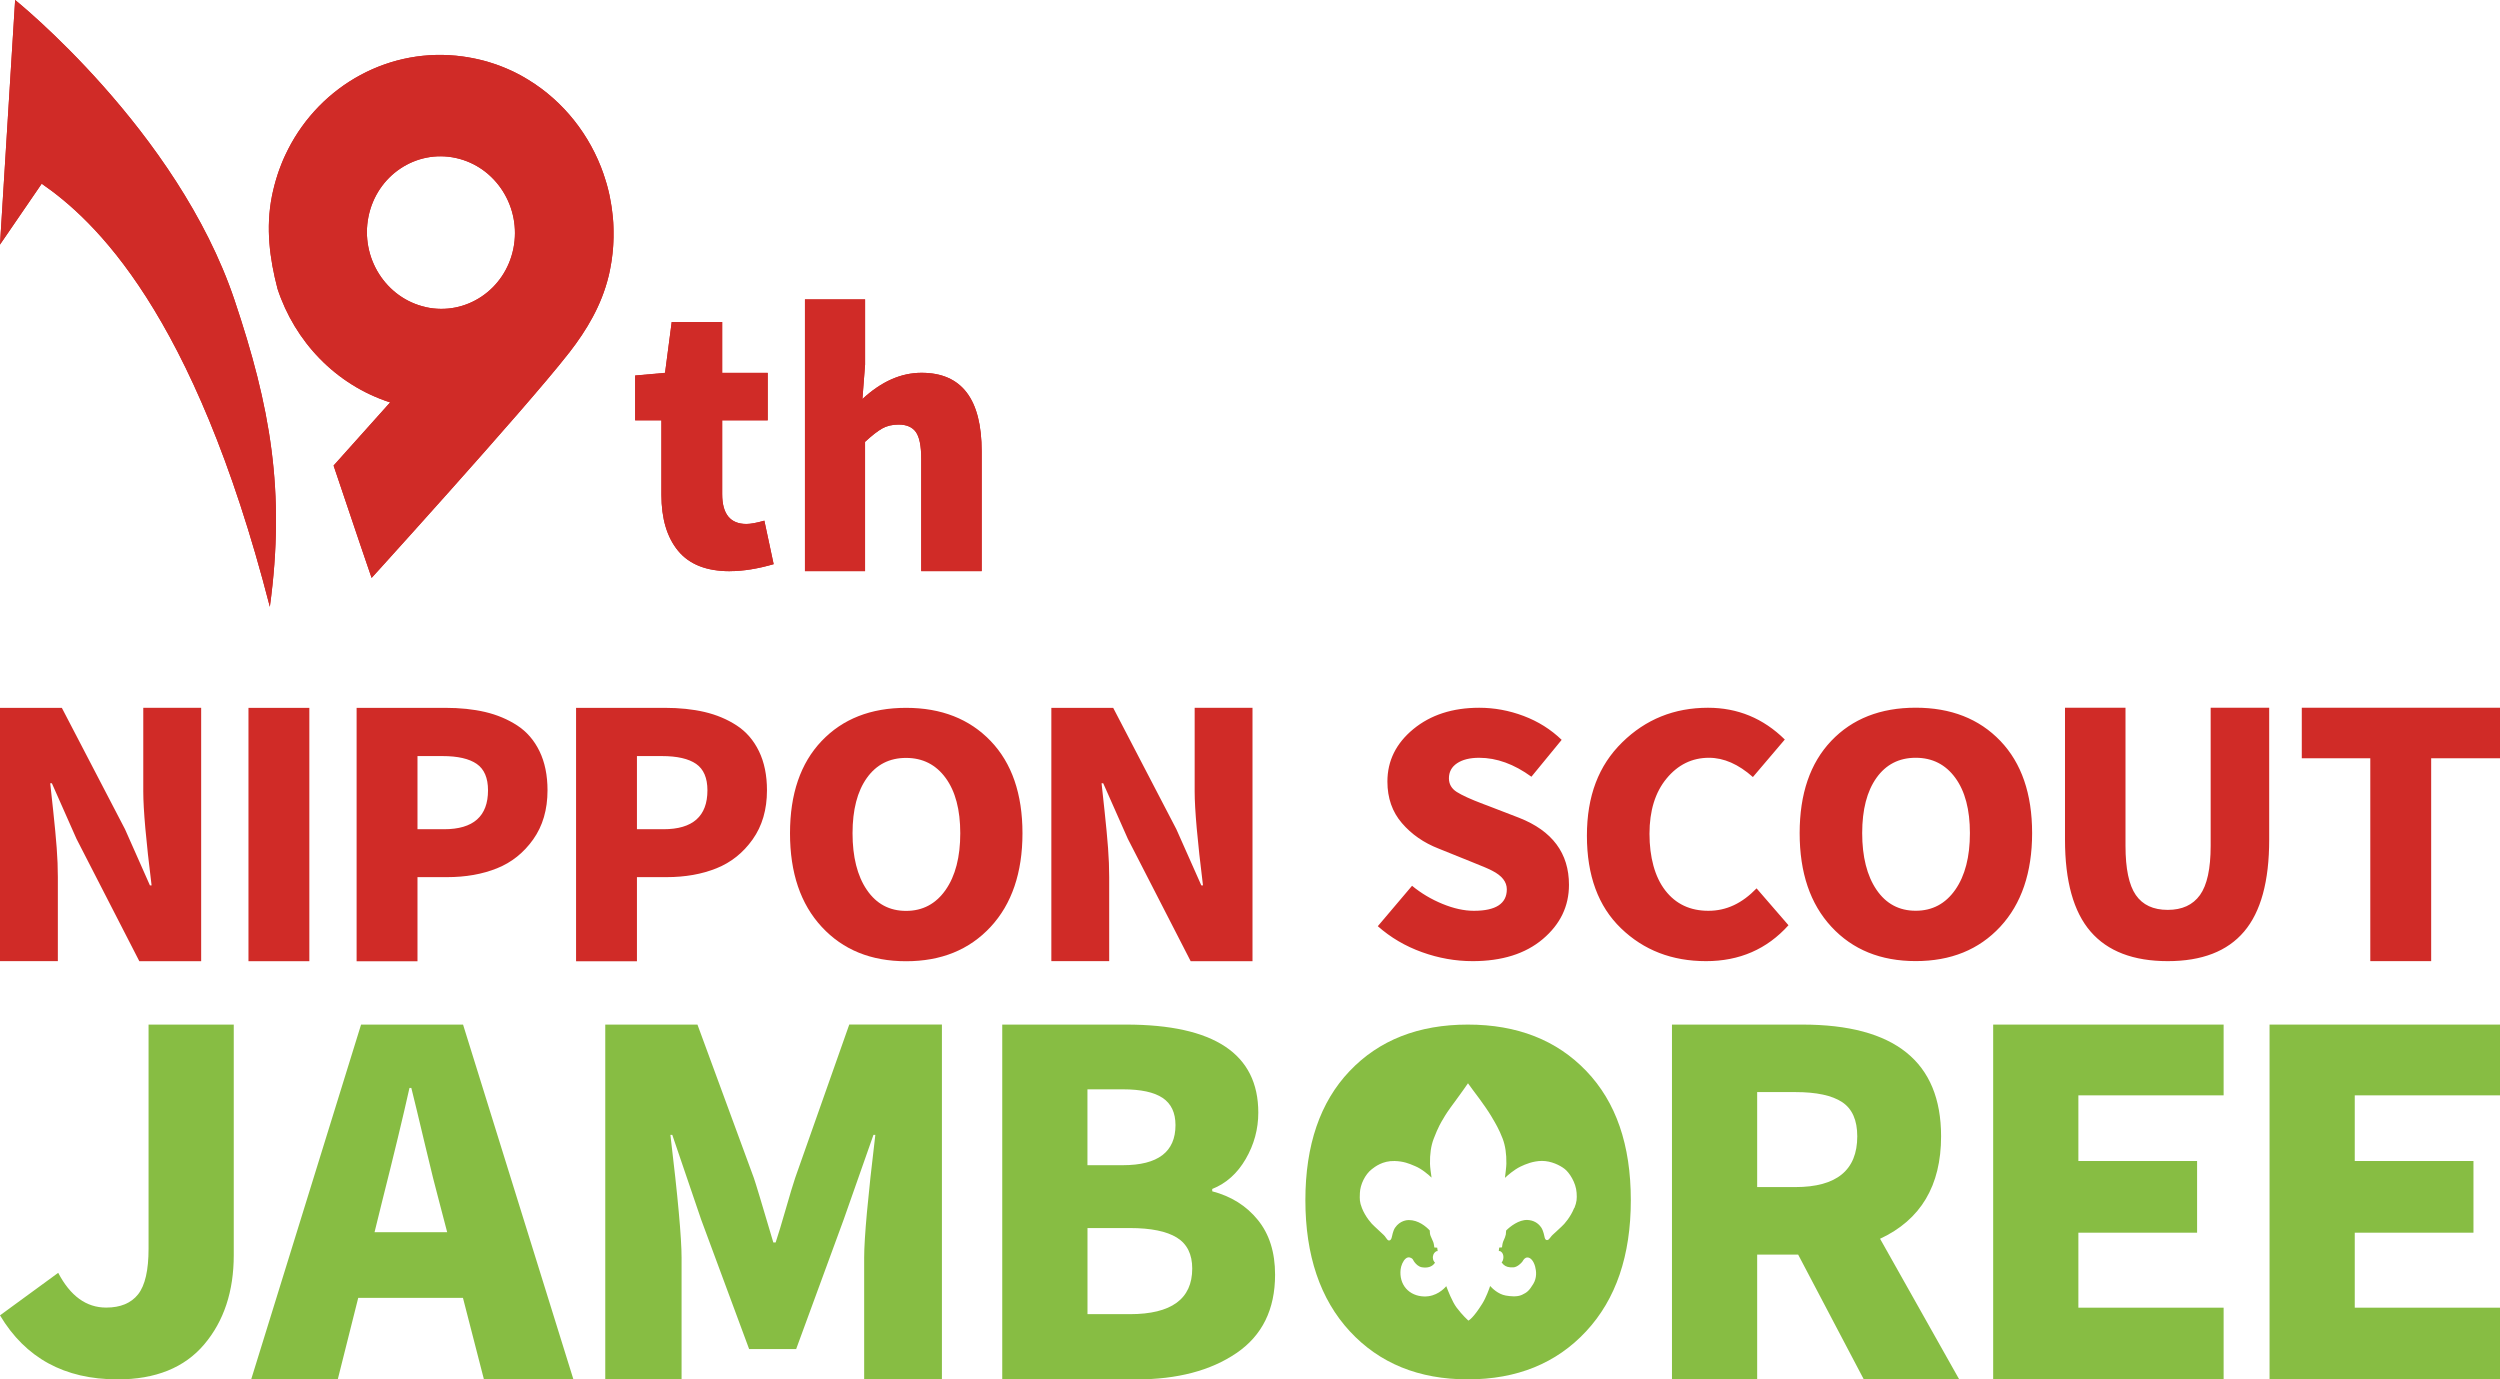 <?xml version="1.0" encoding="UTF-8"?><svg id="_レイヤー_1" xmlns="http://www.w3.org/2000/svg" viewBox="0 0 543.73 300"><defs><style>.cls-1{fill:#87bd43;}.cls-2{fill:#d02b27;}</style></defs><path class="cls-2" d="M0,209.06v-55.11h13.45l13.74,26.4,5.42,12.22h.36c-1.21-9.74-1.81-16.54-1.81-20.4v-18.23h12.59v55.11h-13.45l-13.67-26.62-5.35-12.08h-.36c.09.87.31,2.87.65,6,.34,3.14.59,5.82.76,8.06.17,2.24.25,4.35.25,6.33v18.3H0ZM54.04,153.95h13.24v55.11h-13.24v-55.11ZM77.56,209.06v-55.11h19.31c3.18,0,6.06.3,8.64.9,2.58.61,4.9,1.58,6.98,2.93,2.07,1.35,3.69,3.22,4.85,5.61,1.16,2.39,1.74,5.22,1.74,8.5,0,4.19-1.04,7.75-3.11,10.67-2.07,2.92-4.7,5.02-7.88,6.29-3.18,1.28-6.8,1.92-10.85,1.92h-6.44v18.3h-13.24ZM90.8,180.35h5.79c6.36,0,9.55-2.82,9.55-8.46,0-2.7-.82-4.61-2.46-5.75-1.64-1.13-4.12-1.7-7.45-1.7h-5.43v15.91ZM125.29,209.06v-55.11h19.31c3.18,0,6.06.3,8.64.9,2.58.61,4.91,1.58,6.98,2.93,2.07,1.35,3.69,3.22,4.85,5.61,1.16,2.39,1.74,5.22,1.74,8.5,0,4.19-1.04,7.75-3.11,10.67-2.07,2.92-4.7,5.02-7.88,6.29-3.18,1.28-6.8,1.92-10.85,1.92h-6.44v18.3h-13.24ZM138.52,180.35h5.79c6.36,0,9.55-2.82,9.55-8.46,0-2.7-.82-4.61-2.46-5.75-1.64-1.13-4.12-1.7-7.45-1.7h-5.42v15.91ZM171.82,181.23c0-8.55,2.29-15.24,6.87-20.06,4.58-4.81,10.7-7.22,18.37-7.22s13.8,2.41,18.41,7.22c4.6,4.81,6.91,11.5,6.91,20.06s-2.32,15.4-6.94,20.37c-4.63,4.98-10.75,7.46-18.37,7.46s-13.73-2.48-18.34-7.46c-4.61-4.97-6.91-11.76-6.91-20.37M208.85,181.23c0-5.12-1.06-9.13-3.18-12.03-2.12-2.9-4.99-4.36-8.61-4.36s-6.46,1.46-8.53,4.36c-2.07,2.91-3.11,6.92-3.11,12.03s1.03,9.27,3.11,12.31c2.07,3.05,4.92,4.57,8.53,4.57s6.48-1.52,8.61-4.57c2.12-3.04,3.18-7.15,3.18-12.31M228.66,209.06v-55.11h13.45l13.74,26.4,5.43,12.22h.36c-1.21-9.74-1.81-16.54-1.81-20.4v-18.23h12.58v55.11h-13.45l-13.67-26.62-5.35-12.08h-.36c.1.87.31,2.87.65,6,.34,3.14.59,5.82.76,8.06.17,2.24.25,4.35.25,6.33v18.3h-12.58Z"/><path class="cls-2" d="M320.27,209.04c-3.71,0-7.38-.65-10.99-1.95-3.62-1.3-6.82-3.18-9.62-5.65l7.45-8.79c1.98,1.63,4.18,2.94,6.62,3.94,2.43,1,4.71,1.5,6.83,1.5,4.77,0,7.16-1.56,7.16-4.67,0-1.63-1.06-2.97-3.18-4.05-.58-.32-2.1-.98-4.56-1.95l-7.09-2.86c-3.23-1.26-5.89-3.1-7.99-5.55-2.1-2.44-3.15-5.45-3.15-9.03,0-4.51,1.88-8.31,5.64-11.41,3.76-3.09,8.53-4.64,14.32-4.64,3.28,0,6.5.59,9.66,1.78,3.16,1.19,5.92,2.92,8.28,5.2l-6.58,8.02c-3.76-2.74-7.55-4.12-11.36-4.12-2.03,0-3.63.4-4.81,1.19-1.18.79-1.77,1.88-1.77,3.28,0,1.25.57,2.24,1.7,2.96,1.13.72,3.05,1.6,5.75,2.62.43.14.75.26.94.35l6.87,2.65c7.23,2.84,10.85,7.7,10.85,14.58,0,4.65-1.89,8.58-5.68,11.79-3.79,3.21-8.89,4.81-15.3,4.81M371.03,209.04c-7.38,0-13.54-2.38-18.48-7.15-4.94-4.76-7.41-11.48-7.41-20.13s2.55-15.28,7.67-20.3c5.11-5.02,11.33-7.53,18.66-7.53,6.46,0,12.03,2.3,16.71,6.91l-6.94,8.16c-3.14-2.79-6.32-4.19-9.55-4.19-3.67,0-6.74,1.5-9.22,4.5-2.48,3-3.72,7.01-3.72,12.04s1.14,9.36,3.43,12.31c2.29,2.96,5.41,4.43,9.37,4.43s7.35-1.63,10.49-4.88l6.94,8.02c-4.68,5.21-10.66,7.81-17.94,7.81M391.41,181.2c0-8.55,2.29-15.24,6.87-20.06,4.58-4.81,10.7-7.22,18.37-7.22s13.8,2.41,18.41,7.22c4.6,4.81,6.91,11.5,6.91,20.06s-2.32,15.4-6.94,20.37c-4.63,4.98-10.75,7.46-18.37,7.46s-13.73-2.48-18.34-7.46c-4.61-4.97-6.91-11.76-6.91-20.37M428.44,181.2c0-5.12-1.06-9.13-3.18-12.03-2.12-2.9-4.99-4.36-8.61-4.36s-6.46,1.46-8.53,4.36c-2.07,2.91-3.11,6.92-3.11,12.03s1.04,9.27,3.11,12.31c2.07,3.05,4.92,4.57,8.53,4.57s6.48-1.52,8.61-4.57c2.12-3.04,3.18-7.15,3.18-12.31M471.47,209.04c-7.47,0-13.07-2.14-16.78-6.43-3.71-4.28-5.57-10.95-5.57-19.99v-28.69h13.16v30.04c0,4.97.75,8.53,2.24,10.69,1.49,2.16,3.81,3.23,6.94,3.23s5.47-1.07,7.02-3.23c1.54-2.15,2.32-5.72,2.32-10.69v-30.04h12.73v28.69c0,9.05-1.82,15.71-5.46,19.99-3.64,4.29-9.17,6.43-16.6,6.43M515.52,209.04v-44.12h-14.9v-10.99h43.11v10.99h-14.97v44.12h-13.24Z"/><path class="cls-1" d="M25.52,300c-11.48,0-19.98-4.64-25.52-13.92l12.66-9.25c2.63,5.04,6.11,7.56,10.43,7.56,3.1,0,5.42-.96,6.94-2.88,1.52-1.92,2.28-5.24,2.28-9.94v-48.72h18.53v50.11c0,7.89-2.14,14.37-6.43,19.44s-10.58,7.61-18.88,7.61"/><path class="cls-1" d="M105.25,300l-4.56-17.72h-22.78l-4.45,17.72h-18.83l23.9-77.16h22.18l24,77.16h-19.44ZM81.46,268h15.8l-1.72-6.58c-.74-2.7-1.79-6.9-3.14-12.61s-2.33-9.77-2.94-12.2h-.4c-1.35,6.08-3.34,14.34-5.98,24.81l-1.62,6.58Z"/><path class="cls-1" d="M131.64,300v-77.16h20.05l12.25,33.31c.34.94,1.76,5.64,4.25,14.07h.51c.54-1.62,1.27-4.02,2.18-7.19.91-3.17,1.6-5.47,2.08-6.89l11.75-33.31h20.15v77.16h-16.91v-26.43c0-4.32.81-13.23,2.43-26.73h-.41l-6.48,18.43-10.33,28.15h-10.23l-10.43-28.15-6.28-18.43h-.41c1.62,13.5,2.43,22.41,2.43,26.73v26.43h-16.61Z"/><path class="cls-1" d="M217.98,300v-77.16h26.93c19.17,0,28.76,6.38,28.76,19.14,0,3.58-.91,6.94-2.73,10.08-1.82,3.14-4.25,5.32-7.29,6.53v.51c4.12,1.08,7.43,3.15,9.92,6.23,2.5,3.07,3.75,7.04,3.75,11.9,0,7.56-2.8,13.25-8.41,17.06-5.6,3.81-12.86,5.72-21.77,5.72h-29.16ZM236.52,253.42h7.7c7.63,0,11.44-2.9,11.44-8.71,0-2.7-.93-4.67-2.79-5.92-1.86-1.25-4.74-1.87-8.66-1.87h-7.7v16.51ZM236.52,285.82h9.21c9.04,0,13.57-3.31,13.57-9.92,0-3.1-1.11-5.35-3.34-6.73-2.23-1.38-5.64-2.08-10.23-2.08h-9.21v18.73Z"/><path class="cls-1" d="M426.12,300h-20.76l-14.28-27.14h-8.91v27.14h-18.53v-77.16h28.35c20.12,0,30.18,8.1,30.18,24.3,0,10.73-4.42,18.16-13.27,22.28l17.21,30.58ZM382.17,237.52v20.66h8.3c8.98,0,13.47-3.68,13.47-11.04,0-3.51-1.1-5.99-3.29-7.44-2.19-1.45-5.58-2.18-10.18-2.18h-8.3Z"/><polygon class="cls-1" points="493.61 300 493.61 222.84 543.73 222.84 543.73 238.23 512.14 238.23 512.14 252.51 537.96 252.51 537.96 268.1 512.14 268.1 512.14 284.41 543.73 284.41 543.73 300 493.61 300"/><polygon class="cls-1" points="433.5 300 433.5 222.84 483.62 222.84 483.62 238.23 452.03 238.23 452.03 252.51 477.85 252.51 477.85 268.1 452.03 268.1 452.03 284.41 483.62 284.41 483.62 300 433.5 300"/><path class="cls-2" d="M158.74,124.23c-5.06,0-8.8-1.47-11.24-4.41-2.43-2.94-3.65-7.01-3.65-12.21v-16.19h-5.71v-9.75l6.5-.58,1.45-11.06h10.98v11.06h9.9v10.33h-9.9v16.04c0,4.34,1.76,6.5,5.27,6.5.91,0,2.22-.24,3.9-.72l2.02,9.46c-3.47,1.01-6.65,1.52-9.54,1.52"/><path class="cls-2" d="M175.07,124.23v-59.11h13.08v14.16l-.58,7.51c4.09-3.8,8.38-5.71,12.86-5.71,8.72,0,13.08,5.71,13.08,17.12v26.01h-13.15v-24.42c0-2.79-.39-4.73-1.16-5.82-.77-1.08-2.02-1.63-3.76-1.63-1.4,0-2.6.29-3.61.87-1.01.58-2.24,1.55-3.69,2.89v28.11h-13.08Z"/><path class="cls-2" d="M9.07,39.95L0,53.19,3.29,0s35.29,28.3,47.71,65.25c7.78,23.14,11.12,41.57,7.69,66.72C42.1,67.44,20.18,47.64,9.07,39.95M131.88,39.77c.07.24.14.47.2.71.02.08.04.15.06.23.06.22.11.44.17.66.02.1.05.19.07.29.05.2.1.41.14.61.02.11.05.23.07.34.04.19.08.38.11.57.03.13.05.26.07.39.03.17.07.35.1.53.03.14.05.28.07.42.03.16.05.33.08.5.02.15.04.31.06.46.02.16.04.31.06.47.02.16.04.32.06.49.02.15.03.3.05.45.02.17.03.34.05.51.01.14.02.29.04.43.01.18.02.35.04.53,0,.14.02.28.02.41,0,.18.02.37.02.55,0,.13.01.27.01.4,0,.19,0,.38.01.57,0,.13,0,.26,0,.38,0,.2,0,.39,0,.59,0,.12,0,.24,0,.37,0,.2-.01.41-.02.61,0,.12,0,.23-.01.35,0,.21-.02.42-.03.64,0,.1-.01.21-.02.32-.02.22-.03.45-.05.67,0,.09-.02.19-.03.28-.02.24-.05.48-.07.72,0,.08-.02.16-.03.24-.03.26-.06.52-.1.78,0,.06-.02.11-.02.17-.04.28-.08.57-.13.85,0,.03,0,.06-.02.09-.05.32-.11.64-.17.97-.05.25-.1.5-.15.75-.04.19-.08.37-.12.56-.04.15-.07.31-.11.46-1.55,6.34-4.75,11.69-8.54,16.58-.08.09-.16.19-.24.28h.01c-4.66,5.98-15.98,18.86-25.81,29.88l-7.87,8.79c-5.33,5.94-9.09,10.07-9.09,10.07,0,0-3.85-11.21-8.27-24.43l12.3-13.74c-11.88-3.84-20.75-13.28-24.5-24.73,0-.01,0-.03-.01-.05-1.69-6.49-2.57-13.17-1.2-20.09.02-.1.04-.19.06-.28.04-.2.08-.41.13-.61.03-.15.07-.29.1-.43.04-.16.08-.33.12-.49.04-.17.09-.35.13-.52.04-.14.07-.27.11-.41.05-.19.1-.38.16-.57.04-.12.07-.25.11-.37.06-.19.12-.39.18-.58.04-.12.08-.24.11-.36.06-.19.12-.37.19-.56.04-.13.09-.25.13-.38.06-.17.12-.34.19-.51.05-.14.1-.28.16-.42.06-.15.12-.3.17-.44.06-.16.13-.32.19-.48.05-.12.1-.24.15-.36.08-.18.16-.37.24-.55.04-.09.08-.18.12-.26.1-.21.2-.43.3-.64.03-.05.05-.11.08-.16.12-.25.24-.49.36-.73,0-.02.02-.03.02-.05,7.14-14.03,22.24-22.39,38.02-20.2h0c.31.04.61.09.92.14.03,0,.05,0,.08.01.28.05.56.1.83.15.06,0,.11.02.17.03.25.05.49.1.74.15.1.02.19.04.28.06.21.05.41.09.61.14.14.03.28.07.41.1.16.04.32.08.48.12.17.05.35.1.52.14.13.04.26.07.38.11.19.06.39.12.58.18.11.03.22.07.32.1.2.06.41.13.61.2.1.03.2.07.3.1.2.07.4.15.6.22.1.04.2.07.3.11.19.07.38.15.58.23.11.04.21.09.32.13.18.07.35.15.53.22.12.05.24.1.36.16.16.07.31.14.47.21.14.06.28.13.42.19.13.06.26.12.39.19.16.08.32.16.48.24.1.05.2.1.3.16.19.1.37.19.56.29.07.04.14.08.21.12.21.12.43.24.64.36.04.02.08.04.11.07.24.14.48.28.72.43,0,0,.01,0,.02.01,7.67,4.69,13.43,12.02,16.37,20.52,0,0,0,.02,0,.03.1.28.19.56.28.84.01.03.02.07.03.1.08.26.16.51.24.77.02.06.03.11.05.17M92.64,66.81c8.7,1.91,17.22-3.81,19.02-12.77,1.8-8.95-3.8-17.77-12.5-19.68-8.7-1.91-17.22,3.81-19.02,12.76-1.8,8.95,3.8,17.77,12.5,19.68"/><path class="cls-2" d="M158.74,124.23c-5.06,0-8.8-1.47-11.24-4.41-2.43-2.94-3.65-7.01-3.65-12.21v-16.19h-5.71v-9.75l6.5-.58,1.45-11.06h10.98v11.06h9.9v10.33h-9.9v16.04c0,4.34,1.76,6.5,5.27,6.5.91,0,2.22-.24,3.9-.72l2.02,9.46c-3.47,1.01-6.65,1.52-9.54,1.52"/><path class="cls-2" d="M175.07,124.23v-59.11h13.08v14.16l-.58,7.51c4.09-3.8,8.38-5.71,12.86-5.71,8.72,0,13.08,5.71,13.08,17.12v26.01h-13.15v-24.42c0-2.79-.39-4.73-1.16-5.82-.77-1.08-2.02-1.63-3.76-1.63-1.4,0-2.6.29-3.61.87-1.01.58-2.24,1.55-3.69,2.89v28.11h-13.08Z"/><path class="cls-2" d="M9.07,39.95L0,53.19,3.29,0s35.29,28.3,47.71,65.25c7.78,23.14,11.12,41.57,7.69,66.72C42.1,67.44,20.18,47.64,9.07,39.95M131.88,39.77c.07.24.14.47.2.71.02.08.04.15.06.23.06.22.11.44.17.66.02.1.05.19.07.29.05.2.1.41.14.61.02.11.05.23.07.34.04.19.08.38.11.57.03.13.05.26.07.39.03.17.07.35.1.53.03.14.05.28.07.42.03.16.05.33.08.5.02.15.04.31.06.46.02.16.04.31.06.47.02.16.04.32.06.49.02.15.03.3.05.45.02.17.03.34.05.51.01.14.02.29.04.43.01.18.02.35.04.53,0,.14.02.28.02.41,0,.18.02.37.02.55,0,.13.01.27.01.4,0,.19,0,.38.01.57,0,.13,0,.26,0,.38,0,.2,0,.39,0,.59,0,.12,0,.24,0,.37,0,.2-.01.41-.02.61,0,.12,0,.23-.01.35,0,.21-.02.42-.03.64,0,.1-.01.21-.02.32-.02.22-.03.45-.05.67,0,.09-.02.19-.03.28-.02.24-.05.48-.07.72,0,.08-.02.16-.03.24-.03.26-.06.52-.1.78,0,.06-.02.11-.02.17-.04.28-.08.57-.13.85,0,.03,0,.06-.02.09-.05.32-.11.64-.17.97-.05.25-.1.5-.15.75-.04.19-.08.37-.12.56-.04.15-.07.31-.11.46-1.55,6.34-4.75,11.69-8.54,16.58-.08.09-.16.19-.24.28h.01c-4.66,5.98-15.98,18.86-25.81,29.88l-7.87,8.79c-5.33,5.94-9.09,10.07-9.09,10.07,0,0-3.85-11.21-8.27-24.43l12.3-13.74c-11.88-3.84-20.75-13.28-24.5-24.73,0-.01,0-.03-.01-.05-1.69-6.49-2.57-13.17-1.2-20.09.02-.1.04-.19.06-.28.04-.2.08-.41.13-.61.03-.15.07-.29.1-.43.04-.16.08-.33.12-.49.04-.17.09-.35.13-.52.04-.14.07-.27.11-.41.05-.19.1-.38.16-.57.04-.12.07-.25.11-.37.06-.19.12-.39.18-.58.04-.12.08-.24.11-.36.06-.19.12-.37.19-.56.04-.13.09-.25.13-.38.06-.17.12-.34.19-.51.05-.14.1-.28.16-.42.06-.15.12-.3.17-.44.06-.16.13-.32.19-.48.05-.12.1-.24.15-.36.08-.18.16-.37.24-.55.04-.09.08-.18.12-.26.1-.21.2-.43.3-.64.03-.05.05-.11.08-.16.12-.25.24-.49.36-.73,0-.02.02-.03.02-.05,7.14-14.03,22.24-22.39,38.02-20.2h0c.31.04.61.09.92.14.03,0,.05,0,.08.01.28.05.56.1.83.15.06,0,.11.02.17.03.25.05.49.1.74.15.1.02.19.04.28.06.21.05.41.09.61.14.14.03.28.07.41.1.16.04.32.08.48.12.17.05.35.1.52.14.13.04.26.07.38.11.19.06.39.12.58.18.11.03.22.07.32.1.2.06.41.13.61.2.1.03.2.07.3.1.2.07.4.15.6.22.1.04.2.07.3.11.19.07.38.15.58.23.11.04.21.09.32.13.18.07.35.15.53.22.12.05.24.1.36.16.16.07.31.14.47.21.14.06.28.13.42.19.13.06.26.12.39.19.16.08.32.16.48.24.1.05.2.1.3.16.19.1.37.19.56.29.07.04.14.08.21.12.21.12.43.24.64.36.04.02.08.04.11.07.24.14.48.28.72.43,0,0,.01,0,.02.01,7.67,4.69,13.43,12.02,16.37,20.52,0,0,0,.02,0,.03.1.28.19.56.28.84.01.03.02.07.03.1.08.26.16.51.24.77.02.06.03.11.05.17M92.64,66.81c8.7,1.91,17.22-3.81,19.02-12.77,1.8-8.95-3.8-17.77-12.5-19.68-8.7-1.91-17.22,3.81-19.02,12.76-1.8,8.95,3.8,17.77,12.5,19.68"/><path class="cls-1" d="M345.02,232.95c-6.45-6.74-15.04-10.11-25.77-10.11s-19.31,3.37-25.72,10.11c-6.41,6.74-9.62,16.1-9.62,28.08s3.22,21.55,9.67,28.52c6.45,6.97,15,10.45,25.67,10.45s19.24-3.48,25.72-10.45,9.72-16.47,9.72-28.52-3.22-21.34-9.67-28.08M342.37,262.73c-.75,1.89-2.1,3.5-2.77,4.07-.2.17-.43.39-.72.67-.32.3-.71.68-1.19,1.1-.17.15-.32.34-.46.53-.25.32-.46.6-.73.61-.45.02-.55-.53-.6-.8,0-.01-.24-1.27-.69-1.93-.7-1.03-1.75-1.6-3.03-1.65-1.82-.07-3.75,1.42-4.61,2.3-.01.29-.04.69-.07.87-.09.44-.28.87-.45,1.24-.04.09-.08.17-.11.25-.18.42-.26,1.21-.26,1.22v.09h-.1s-.24,0-.52.04c-.03.22-.07.49-.09.76h.26s.73.24.75,1.29c0,.58-.19.95-.39,1.19.13.17.28.34.43.48.5.45,1.15.63,2.13.58.85-.05,1.7-.92,1.93-1.22.03-.04.07-.1.11-.17.17-.28.46-.76,1.02-.76.69,0,1.35.78,1.67,1.99.26.98.41,2.42-.41,3.77-.88,1.45-1.35,1.85-2.44,2.36-1.09.51-2.55.33-3.55.16-1.66-.29-2.96-1.6-3.39-2.08-.21.64-.89,2.55-1.71,3.85-1.96,3.14-2.91,3.62-2.95,3.64l-.08.04-.06-.06s-1.22-1.08-2.49-2.77c-.97-1.29-1.96-3.89-2.25-4.66-.49.58-2.18,2.31-4.81,2.24-1.6-.04-3.01-.66-3.95-1.74-.94-1.08-1.35-2.55-1.17-4.15.09-.78.5-1.85,1.12-2.36.61-.51,1.2-.12,1.37.01.14.11.2.22.27.36.06.11.13.25.28.44.33.43.88.97,1.58,1.09,1.24.21,2.23-.11,2.79-.9.02-.03.04-.07.07-.1-.23-.22-.47-.58-.47-1.14,0-.1,0-.97.82-1.37h.03s.2-.01.2-.01c-.02-.28-.06-.53-.1-.74-.3-.04-.54-.04-.55-.04h-.09s0-.09,0-.09c0,0-.07-.7-.21-1.07-.07-.18-.16-.4-.27-.62-.12-.26-.24-.52-.34-.79-.13-.34-.16-.83-.16-1.13-.82-.87-2.47-2.27-4.57-2.27-.31,0-1.9.08-2.98,1.67-.44.65-.66,1.85-.67,1.9-.1.58-.34.9-.65.88-.26-.01-.46-.3-.68-.62-.14-.21-.29-.43-.47-.58-.49-.43-.9-.83-1.24-1.16-.29-.28-.54-.52-.73-.68-.71-.6-2.03-2.16-2.76-4.01-.52-1.32-.5-1.94-.45-3.17v-.11c.08-1.88,1.15-4.05,2.57-5.16.71-.56,2.38-1.87,4.98-1.8,1.94.05,3.19.57,4.19,1,.1.04.19.08.29.12,1.48.61,2.96,1.92,3.56,2.49-.11-.72-.33-2.29-.34-3-.04-2.14.22-3.92.8-5.44.98-2.58,1.66-3.68,2.15-4.48.12-.2.23-.37.33-.56.42-.73,2.09-3.02,2.55-3.62.63-.82,2.31-3.24,2.33-3.27l.1-.15.11.15s1.68,2.32,2.41,3.26c.48.62,2.08,2.93,2.48,3.64.1.17.21.36.34.58.58.97,1.45,2.43,2.21,4.43.57,1.52.84,3.3.8,5.44-.01.72-.22,2.34-.31,3.08.57-.54,1.98-1.78,3.39-2.46,1.08-.52,2.74-1.21,4.63-1.23,2.02-.01,3.95.94,5,1.77.95.75,2.43,2.91,2.57,5.17.08,1.27.06,1.93-.49,3.32"/></svg>